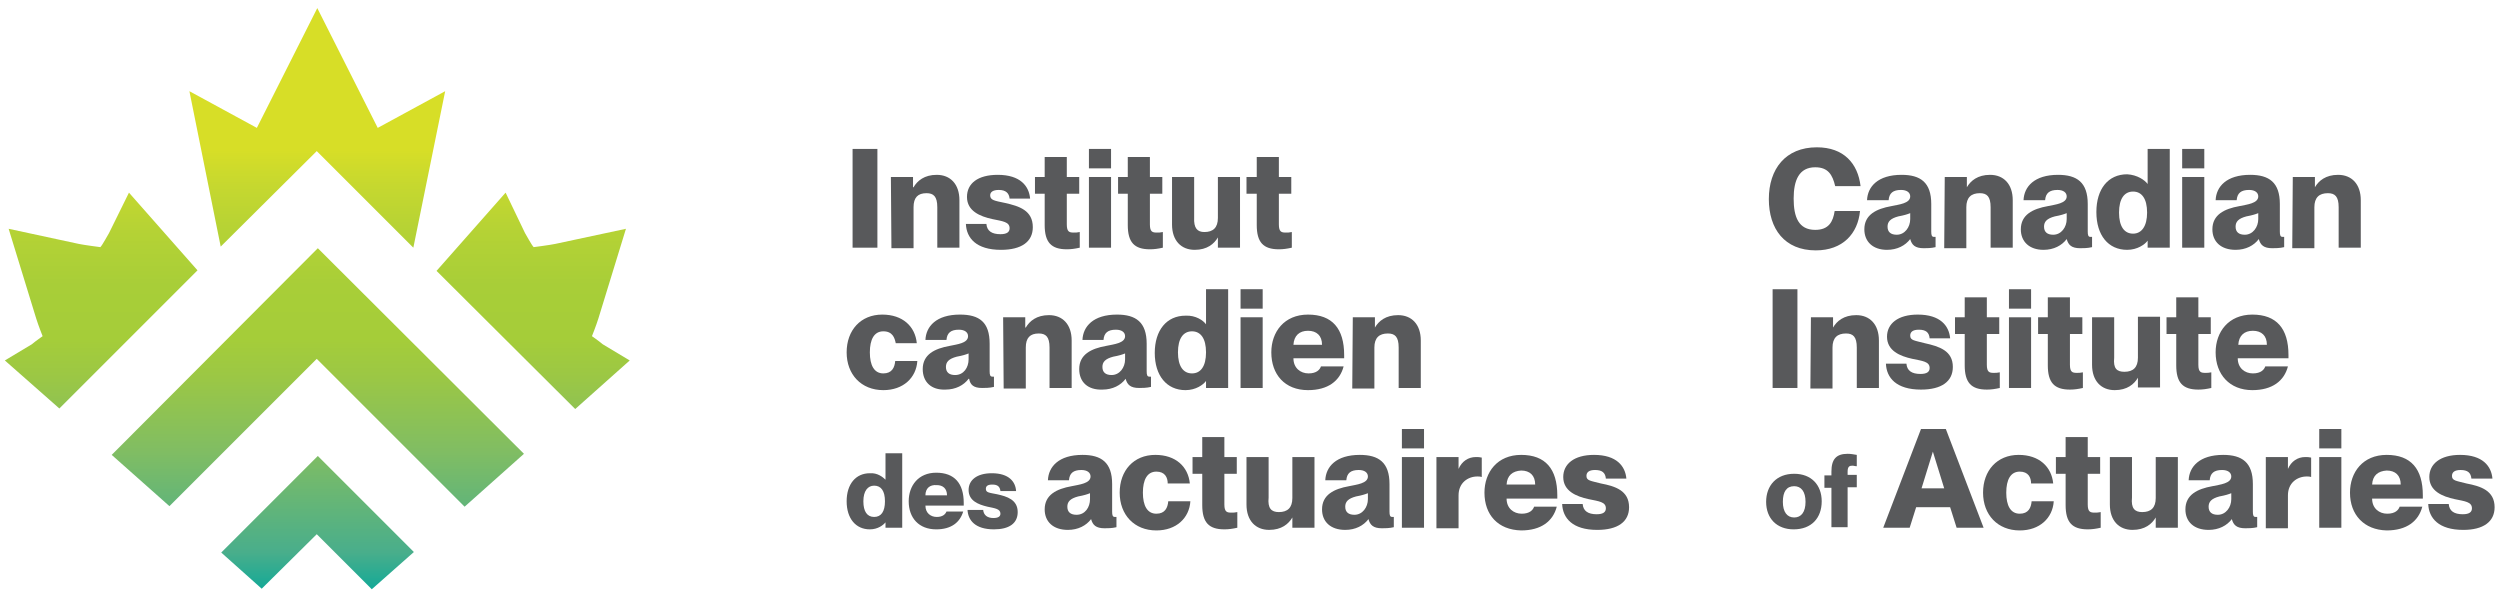 <?xml version="1.0" encoding="utf-8"?>
<!-- Generator: Adobe Illustrator 27.5.0, SVG Export Plug-In . SVG Version: 6.00 Build 0)  -->
<svg version="1.1" id="Layer_1" xmlns="http://www.w3.org/2000/svg" xmlns:xlink="http://www.w3.org/1999/xlink" x="0px" y="0px"
	 viewBox="0 0 463.3 112.9" style="enable-background:new 0 0 463.3 112.9;" xml:space="preserve">
<style type="text/css">
	.st0{fill:url(#SVGID_1_);}
	.st1{fill:#58595B;}
</style>
<g>
	<g>
		
			<linearGradient id="SVGID_1_" gradientUnits="userSpaceOnUse" x1="58.78" y1="1.123" x2="58.78" y2="85.099" gradientTransform="matrix(1 0 0 -1 0 112.871)">
			<stop  offset="0" style="stop-color:#00A79C"/>
			<stop  offset="0.112" style="stop-color:#49AE8B"/>
			<stop  offset="0.333" style="stop-color:#80BD63"/>
			<stop  offset="0.497" style="stop-color:#9BC745"/>
			<stop  offset="0.584" style="stop-color:#A5CD39"/>
			<stop  offset="0.701" style="stop-color:#A8CE38"/>
			<stop  offset="0.813" style="stop-color:#B4D235"/>
			<stop  offset="0.923" style="stop-color:#C6D82F"/>
			<stop  offset="1" style="stop-color:#D7DE27"/>
		</linearGradient>
		<path class="st0" d="M80.9,50.2l12.8-14.5l3.6,7.5c0.2,0.3,1.2,2.2,1.6,2.6c0,0,3.1-0.4,4-0.6l13.1-2.8L110.9,59
			c-0.4,1.3-1.2,3.3-1.2,3.3s1.3,0.9,2,1.5l5,3l-10.1,9L80.9,50.2z M58.9,84.5l-17.9,17.9l7.5,6.7L58.7,99l10.2,10.2l7.8-6.9
			L58.9,84.5z M58.7,28l17.9,17.9l5.9-29L70,23.7L58.8,1.5v0l0,0l0,0v0L47.6,23.7l-12.5-6.8l5.8,28.8L58.7,28z M0.9,66.8L11,75.7
			l25.6-25.6L23.9,35.7l-3.7,7.5c-0.2,0.3-1.2,2.2-1.6,2.6c0,0-3.1-0.4-4-0.6l-13-2.8L6.7,59c0.4,1.3,1.2,3.3,1.2,3.3
			s-1.3,0.9-2,1.5L0.9,66.8z M86.1,93.9l11-9.8L58.9,46L20.7,84.3l10.7,9.5l27.3-27.3L86.1,93.9z"/>
		<g>
			<path class="st1" d="M336.4,31c-3,0-4,2.4-4,5.8c0,3.4,0.9,5.8,4,5.8c2.5,0,3.3-1.5,3.6-3.5h4.7c-0.4,4.2-3.2,7.3-8.2,7.3
				c-5.8,0-8.7-4-8.7-9.5c0-5.6,3.1-9.6,8.9-9.6c5,0,7.6,3,8.1,7.2h-4.7C339.6,32.4,338.8,31,336.4,31z"/>
			<path class="st1" d="M345.5,42.5c0-2.7,2.2-3.8,5-4.3c1.4-0.3,3.5-0.5,3.5-1.8c0-0.7-0.6-1.2-1.7-1.2c-1.5,0-2.2,0.6-2.3,1.9H346
				c0.1-2.5,2-4.7,6.4-4.7c3.5,0,5.5,1.4,5.5,5.4v5.1c0,0.7,0.1,1,0.5,1c0.1,0,0.2,0,0.3,0v1.9c-0.8,0.2-1.7,0.2-2.2,0.2
				c-1.6,0-2.2-0.6-2.5-1.7h0c-0.9,1.2-2.4,2-4.3,2C347.1,46.3,345.5,44.8,345.5,42.5z M354,40.6v-1.1c-0.5,0.2-1.1,0.4-2.2,0.6
				c-1.5,0.4-2,1-2,1.9c0,1,0.6,1.5,1.7,1.5C353,43.5,354,42.1,354,40.6z"/>
			<path class="st1" d="M360.4,32.8h4.1v1.9h0c0.7-1.2,2-2.3,4.3-2.3c2.5,0,4.2,1.7,4.2,4.7v8.8h-4.1v-7.5c0-2-0.7-2.6-2-2.6
				c-1.6,0-2.5,0.8-2.5,2.6v7.6h-4.1L360.4,32.8L360.4,32.8z"/>
			<path class="st1" d="M374.5,42.5c0-2.7,2.2-3.8,5-4.3c1.4-0.3,3.5-0.5,3.5-1.8c0-0.7-0.6-1.2-1.7-1.2c-1.5,0-2.2,0.6-2.3,1.9H375
				c0.1-2.5,2-4.7,6.4-4.7c3.5,0,5.5,1.4,5.5,5.4v5.1c0,0.7,0.1,1,0.5,1c0.1,0,0.2,0,0.3,0v1.9c-0.8,0.2-1.7,0.2-2.2,0.2
				c-1.6,0-2.2-0.6-2.5-1.7h0c-0.9,1.2-2.4,2-4.3,2C376.1,46.3,374.5,44.8,374.5,42.5z M383,40.6v-1.1c-0.5,0.2-1.1,0.4-2.2,0.6
				c-1.5,0.4-2,1-2,1.9c0,1,0.6,1.5,1.7,1.5C382,43.5,383,42.1,383,40.6z"/>
			<path class="st1" d="M398,34.1v-6.5h4.1v18.3H398v-1.3h0c-0.5,0.7-1.9,1.7-3.8,1.7c-3.5,0-5.7-2.7-5.7-7s2.2-7,5.7-7
				C396.1,32.4,397.5,33.4,398,34.1L398,34.1z M397.9,39.4c0-2.6-1-3.9-2.6-3.9s-2.6,1.3-2.6,3.9c0,2.6,1,3.9,2.6,3.9
				S397.9,41.9,397.9,39.4z"/>
			<path class="st1" d="M408.5,27.6v3.6h-4.1v-3.6H408.5z M408.5,32.8v13.1h-4.1V32.8H408.5z"/>
			<path class="st1" d="M410,42.5c0-2.7,2.2-3.8,5-4.3c1.4-0.3,3.5-0.5,3.5-1.8c0-0.7-0.6-1.2-1.7-1.2c-1.5,0-2.2,0.6-2.3,1.9h-3.9
				c0.1-2.5,2-4.7,6.4-4.7c3.5,0,5.5,1.4,5.5,5.4v5.1c0,0.7,0.1,1,0.5,1c0.1,0,0.2,0,0.3,0v1.9c-0.8,0.2-1.7,0.2-2.2,0.2
				c-1.6,0-2.2-0.6-2.5-1.7h0c-0.9,1.2-2.4,2-4.3,2C411.6,46.3,410,44.8,410,42.5z M418.5,40.6v-1.1c-0.5,0.2-1.1,0.4-2.2,0.6
				c-1.5,0.4-2,1-2,1.9c0,1,0.6,1.5,1.7,1.5C417.5,43.5,418.5,42.1,418.5,40.6z"/>
			<path class="st1" d="M424.9,32.8h4.1v1.9h0c0.7-1.2,2-2.3,4.3-2.3c2.5,0,4.2,1.7,4.2,4.7v8.8h-4.1v-7.5c0-2-0.7-2.6-2-2.6
				c-1.6,0-2.5,0.8-2.5,2.6v7.6h-4.1L424.9,32.8L424.9,32.8z"/>
			<path class="st1" d="M333.1,53.6v18.3h-4.6V53.6H333.1z"/>
			<path class="st1" d="M335.6,58.8h4.1v1.9h0c0.7-1.2,2-2.3,4.3-2.3c2.5,0,4.2,1.7,4.2,4.7v8.8h-4.1v-7.5c0-2-0.7-2.6-2-2.6
				c-1.6,0-2.5,0.8-2.5,2.6v7.6h-4.1L335.6,58.8L335.6,58.8z"/>
			<path class="st1" d="M361.9,68c0,2.7-2.1,4.2-5.9,4.2c-4.6,0-6.4-2.2-6.5-4.8h3.8c0.1,1.3,1,1.9,2.6,1.9c1.2,0,1.7-0.4,1.7-1.1
				c0-1.2-1.3-1.3-3.2-1.7c-2.3-0.5-4.7-1.5-4.7-4.1c0-2.4,2-4.1,5.7-4.1c4.2,0,5.8,2.1,6,4.4h-3.8c-0.1-1.1-0.7-1.6-2-1.6
				c-1.1,0-1.6,0.4-1.6,1.1c0,0.9,0.8,0.9,2.7,1.4C359.4,64.2,361.9,65,361.9,68z"/>
			<path class="st1" d="M364.1,58.8v-3.7h4.1v3.7h2.3v3.1h-2.3v5.7c0,1.4,0.5,1.5,1.3,1.5c0.4,0,0.6,0,1.1-0.1v2.9
				c-0.9,0.2-1.6,0.3-2.4,0.3c-2.9,0-4.1-1.3-4.1-4.5v-5.8h-1.8v-3.1H364.1z"/>
			<path class="st1" d="M376.4,53.6v3.6h-4.1v-3.6H376.4z M376.4,58.8v13.1h-4.1V58.8H376.4z"/>
			<path class="st1" d="M379.5,58.8v-3.7h4.1v3.7h2.3v3.1h-2.3v5.7c0,1.4,0.5,1.5,1.3,1.5c0.4,0,0.6,0,1.1-0.1v2.9
				c-0.9,0.2-1.6,0.3-2.4,0.3c-2.9,0-4.1-1.3-4.1-4.5v-5.8h-1.8v-3.1H379.5z"/>
			<path class="st1" d="M393.7,68.9c1.6,0,2.5-0.8,2.5-2.6v-7.6h4.1v13.1h-4.1V70h0c-0.7,1.2-2,2.3-4.3,2.3c-2.5,0-4.2-1.7-4.2-4.7
				v-8.8h4.1v7.5C391.6,68.3,392.3,68.9,393.7,68.9z"/>
			<path class="st1" d="M403.3,58.8v-3.7h4.1v3.7h2.3v3.1h-2.3v5.7c0,1.4,0.5,1.5,1.3,1.5c0.4,0,0.6,0,1.1-0.1v2.9
				c-0.9,0.2-1.6,0.3-2.4,0.3c-2.9,0-4.1-1.3-4.1-4.5v-5.8h-1.8v-3.1H403.3z"/>
			<path class="st1" d="M410.6,65.3c0-3.8,2.4-7,6.8-7c4.5,0,6.7,2.6,6.7,7.5v0.6h-9.4c0,1.8,1.3,2.8,2.8,2.8c1.5,0,2.1-0.7,2.3-1.3
				h4.2c-0.7,2.7-2.9,4.4-6.6,4.4C413.2,72.3,410.6,69.4,410.6,65.3z M414.8,63.9h5.3c0-1.7-1-2.6-2.6-2.6
				C415.9,61.3,414.9,62.2,414.8,63.9z"/>
			<path class="st1" d="M327.3,93c0-3,1.9-5.2,5.2-5.2c3.2,0,5.1,2.1,5.1,5.1c0,3.1-1.9,5.2-5.2,5.2C329.3,98.1,327.3,96.1,327.3,93
				z M334.6,93c0-1.9-0.8-2.9-2.1-2.9c-1.4,0-2.1,1-2.1,2.9s0.8,2.9,2.1,2.9C333.8,95.9,334.6,94.9,334.6,93z"/>
			<path class="st1" d="M339.4,97.8v-7.4h-1.3v-2.3h1.3v-0.7c0-2.3,0.9-3.3,3-3.3c0.6,0,1.1,0.1,1.7,0.2v2.1c-0.4,0-0.5-0.1-0.8-0.1
				c-0.5,0-0.9,0.1-0.9,1.1v0.6h1.7v2.3h-1.7v7.4H339.4z"/>
			<path class="st1" d="M355.1,94l-1.2,3.8H349l7-18.3h4.6l7,18.3h-5l-1.2-3.8C361.3,94,355.1,94,355.1,94z M360.3,90.5l-2.1-6.8h0
				l-2.1,6.8H360.3z"/>
			<path class="st1" d="M374.3,87.4c-1.7,0-2.5,1.5-2.5,3.9s0.8,3.9,2.5,3.9c1.6,0,2.1-1.1,2.2-2.3h4.1c-0.2,3.1-2.6,5.4-6.3,5.4
				c-4.1,0-6.8-2.9-6.8-7c0-4.1,2.6-7,6.6-7c3.8,0,6.1,2.2,6.4,5.3h-4.1C376.4,88.5,375.9,87.4,374.3,87.4z"/>
			<path class="st1" d="M382.8,84.7v-3.7h4.1v3.7h2.3v3.1h-2.3v5.7c0,1.4,0.5,1.5,1.3,1.5c0.4,0,0.6,0,1.1-0.1v2.9
				c-0.9,0.2-1.6,0.3-2.4,0.3c-2.9,0-4.1-1.3-4.1-4.5v-5.8H381v-3.1L382.8,84.7L382.8,84.7z"/>
			<path class="st1" d="M397,94.9c1.6,0,2.5-0.8,2.5-2.6v-7.6h4.1v13.1h-4.1v-1.9h0c-0.7,1.2-2,2.3-4.3,2.3c-2.5,0-4.2-1.7-4.2-4.7
				v-8.8h4.1v7.5C394.9,94.2,395.6,94.9,397,94.9z"/>
			<path class="st1" d="M405,94.4c0-2.7,2.2-3.8,5-4.3c1.4-0.3,3.5-0.5,3.5-1.8c0-0.7-0.6-1.2-1.7-1.2c-1.5,0-2.2,0.6-2.3,1.9h-3.9
				c0.1-2.5,2-4.7,6.4-4.7c3.5,0,5.5,1.4,5.5,5.4v5.1c0,0.7,0.1,1,0.5,1c0.1,0,0.2,0,0.3,0v1.9c-0.8,0.2-1.7,0.2-2.2,0.2
				c-1.6,0-2.2-0.6-2.5-1.7h0c-0.9,1.2-2.4,2-4.3,2C406.6,98.2,405,96.7,405,94.4z M413.5,92.5v-1.1c-0.5,0.2-1.1,0.4-2.2,0.6
				c-1.5,0.4-2,1-2,1.9c0,1,0.6,1.5,1.7,1.5C412.5,95.4,413.5,94,413.5,92.5z"/>
			<path class="st1" d="M424,84.7v2.2h0c0.6-1.4,1.8-2.2,3.2-2.2c0.4,0,0.7,0,1.1,0.1v3.6c-0.3-0.1-0.6-0.1-0.8-0.1
				c-1.8,0-3.5,1.2-3.5,3.5v6.1h-4.1V84.7L424,84.7L424,84.7z"/>
			<path class="st1" d="M433.9,79.5v3.6h-4.1v-3.6H433.9z M433.9,84.7v13.1h-4.1V84.7C429.8,84.7,433.9,84.7,433.9,84.7z"/>
			<path class="st1" d="M435.5,91.3c0-3.8,2.4-7,6.8-7c4.5,0,6.7,2.6,6.7,7.5v0.6h-9.4c0,1.8,1.3,2.8,2.8,2.8c1.5,0,2.1-0.7,2.3-1.3
				h4.2c-0.7,2.7-2.9,4.4-6.6,4.4C438.1,98.2,435.5,95.4,435.5,91.3z M439.6,89.8h5.3c0-1.7-1-2.6-2.6-2.6
				C440.7,87.3,439.7,88.1,439.6,89.8z"/>
			<path class="st1" d="M462.3,94c0,2.7-2.1,4.2-5.8,4.2c-4.6,0-6.4-2.2-6.5-4.8h3.8c0.1,1.3,1,1.9,2.6,1.9c1.2,0,1.7-0.4,1.7-1.1
				c0-1.2-1.3-1.3-3.2-1.7c-2.3-0.5-4.7-1.5-4.7-4.1c0-2.4,2-4.1,5.7-4.1c4.2,0,5.8,2.1,6,4.4H458c-0.1-1.1-0.7-1.6-2-1.6
				c-1.1,0-1.6,0.4-1.6,1.1c0,0.9,0.8,0.9,2.7,1.4C459.7,90.1,462.3,90.9,462.3,94z"/>
		</g>
	</g>
	<g>
		<path class="st1" d="M162.6,27.6v18.3H158V27.6H162.6z"/>
		<path class="st1" d="M165.1,32.8h4.1v1.9h0.1c0.7-1.2,2-2.3,4.3-2.3c2.5,0,4.2,1.7,4.2,4.7v8.8h-4.1v-7.5c0-2-0.7-2.6-2-2.6
			c-1.6,0-2.4,0.8-2.4,2.6v7.6h-4.1L165.1,32.8L165.1,32.8z"/>
		<path class="st1" d="M191.4,42.1c0,2.7-2.1,4.2-5.9,4.2c-4.6,0-6.4-2.2-6.5-4.8h3.8c0.1,1.3,1,1.9,2.6,1.9c1.2,0,1.7-0.4,1.7-1.1
			c0-1.2-1.3-1.3-3.2-1.7c-2.3-0.5-4.7-1.5-4.7-4.1c0-2.5,2-4.1,5.7-4.1c4.2,0,5.8,2.1,6,4.4h-3.8c-0.1-1-0.7-1.6-2-1.6
			c-1.1,0-1.6,0.4-1.6,1c0,0.9,0.8,1,2.7,1.4C188.9,38.2,191.4,39,191.4,42.1z"/>
		<path class="st1" d="M193.6,32.8v-3.7h4.1v3.7h2.3v3.1h-2.3v5.7c0,1.4,0.5,1.5,1.3,1.5c0.4,0,0.6,0,1.1-0.1v2.9
			c-0.9,0.2-1.6,0.3-2.4,0.3c-2.9,0-4.1-1.3-4.1-4.5v-5.8h-1.8v-3.1L193.6,32.8L193.6,32.8z"/>
		<path class="st1" d="M205.9,27.6v3.6h-4.1v-3.6H205.9z M205.9,32.8v13.1h-4.1V32.8H205.9z"/>
		<path class="st1" d="M209,32.8v-3.7h4.1v3.7h2.3v3.1h-2.3v5.7c0,1.4,0.5,1.5,1.3,1.5c0.4,0,0.6,0,1.1-0.1v2.9
			c-0.9,0.2-1.6,0.3-2.4,0.3c-2.9,0-4.1-1.3-4.1-4.5v-5.8h-1.8v-3.1L209,32.8L209,32.8z"/>
		<path class="st1" d="M223.2,43c1.6,0,2.5-0.8,2.5-2.6v-7.6h4.1v13.1h-4.1V44h0c-0.7,1.2-2,2.3-4.3,2.3c-2.5,0-4.2-1.7-4.2-4.7
			v-8.8h4.1v7.5C221.2,42.3,221.9,43,223.2,43z"/>
		<path class="st1" d="M232.9,32.8v-3.7h4.1v3.7h2.3v3.1h-2.3v5.7c0,1.4,0.5,1.5,1.3,1.5c0.4,0,0.6,0,1.1-0.1v2.9
			c-0.9,0.2-1.6,0.3-2.4,0.3c-2.9,0-4.1-1.3-4.1-4.5v-5.8H231v-3.1L232.9,32.8L232.9,32.8z"/>
		<path class="st1" d="M163.7,61.4c-1.7,0-2.5,1.5-2.5,3.9c0,2.4,0.8,3.9,2.5,3.9c1.6,0,2.1-1.1,2.2-2.3h4.1
			c-0.2,3.1-2.6,5.4-6.3,5.4c-4.1,0-6.8-2.9-6.8-7c0-4.1,2.6-7,6.6-7c3.8,0,6.1,2.2,6.4,5.3H166C165.8,62.6,165.4,61.4,163.7,61.4z"
			/>
		<path class="st1" d="M171,68.4c0-2.7,2.2-3.8,5-4.3c1.4-0.3,3.4-0.5,3.4-1.8c0-0.7-0.6-1.2-1.7-1.2c-1.5,0-2.2,0.6-2.3,1.9h-3.9
			c0.1-2.5,2-4.7,6.4-4.7c3.6,0,5.5,1.4,5.5,5.4v5.1c0,0.7,0.1,1,0.5,1c0.1,0,0.2,0,0.3,0v1.9c-0.8,0.2-1.7,0.2-2.2,0.2
			c-1.6,0-2.2-0.6-2.4-1.7h-0.1c-0.9,1.2-2.4,2-4.3,2C172.6,72.3,171,70.8,171,68.4z M179.5,66.6v-1.1c-0.5,0.2-1.1,0.4-2.2,0.6
			c-1.5,0.4-2,1-2,1.9c0,1,0.6,1.5,1.7,1.5C178.6,69.5,179.5,68.1,179.5,66.6z"/>
		<path class="st1" d="M185.9,58.8h4.1v1.9h0.1c0.7-1.2,2-2.3,4.3-2.3c2.5,0,4.2,1.7,4.2,4.7v8.8h-4.1v-7.5c0-2-0.7-2.6-2-2.6
			c-1.6,0-2.4,0.8-2.4,2.6v7.6h-4.1L185.9,58.8L185.9,58.8z"/>
		<path class="st1" d="M200,68.4c0-2.7,2.2-3.8,5-4.3c1.4-0.3,3.5-0.5,3.5-1.8c0-0.7-0.6-1.2-1.7-1.2c-1.5,0-2.2,0.6-2.3,1.9h-3.9
			c0.1-2.5,2-4.7,6.4-4.7c3.5,0,5.5,1.4,5.5,5.4v5.1c0,0.7,0.1,1,0.5,1c0.1,0,0.2,0,0.3,0v1.9c-0.8,0.2-1.7,0.2-2.2,0.2
			c-1.6,0-2.2-0.6-2.5-1.7h0c-0.9,1.2-2.4,2-4.3,2C201.6,72.3,200,70.8,200,68.4z M208.5,66.6v-1.1c-0.5,0.2-1.1,0.4-2.2,0.6
			c-1.5,0.4-2,1-2,1.9c0,1,0.6,1.5,1.7,1.5C207.5,69.5,208.5,68.1,208.5,66.6z"/>
		<path class="st1" d="M223.5,60.1v-6.5h4.1v18.3h-4.1v-1.3h0c-0.5,0.7-1.9,1.7-3.8,1.7c-3.5,0-5.7-2.7-5.7-6.9s2.2-6.9,5.7-6.9
			C221.6,58.4,223,59.4,223.5,60.1L223.5,60.1z M223.5,65.3c0-2.6-1-3.9-2.6-3.9s-2.6,1.3-2.6,3.9c0,2.6,1,3.9,2.6,3.9
			C222.5,69.2,223.5,67.9,223.5,65.3z"/>
		<path class="st1" d="M234,53.6v3.6h-4.1v-3.6H234z M234,58.8v13.1h-4.1V58.8H234z"/>
		<path class="st1" d="M235.6,65.3c0-3.8,2.4-7,6.8-7c4.5,0,6.7,2.6,6.7,7.5v0.6h-9.4c0,1.8,1.3,2.8,2.8,2.8c1.5,0,2.1-0.7,2.3-1.3
			h4.2c-0.7,2.7-2.9,4.4-6.6,4.4C238.1,72.3,235.6,69.4,235.6,65.3z M239.7,63.9h5.3c0-1.7-1-2.6-2.6-2.6
			C240.8,61.3,239.8,62.2,239.7,63.9z"/>
		<path class="st1" d="M250.7,58.8h4.1v1.9h0c0.7-1.2,2-2.3,4.3-2.3c2.5,0,4.2,1.7,4.2,4.7v8.8h-4.1v-7.5c0-2-0.7-2.6-2-2.6
			c-1.6,0-2.5,0.8-2.5,2.6v7.6h-4.1L250.7,58.8L250.7,58.8z"/>
		<path class="st1" d="M164.1,88.9V84h3.1v13.8h-3.1v-1h0c-0.4,0.5-1.4,1.3-2.9,1.3c-2.6,0-4.3-2-4.3-5.2s1.7-5.2,4.3-5.2
			C162.6,87.6,163.6,88.4,164.1,88.9L164.1,88.9z M164,92.9c0-1.9-0.7-2.9-2-2.9c-1.2,0-2,1-2,2.9s0.7,2.9,2,2.9
			C163.3,95.8,164,94.8,164,92.9z"/>
		<path class="st1" d="M168.4,92.9c0-2.9,1.8-5.3,5.1-5.3c3.4,0,5.1,2,5.1,5.6v0.5h-7.1c0,1.4,1,2.1,2.1,2.1c1.1,0,1.6-0.5,1.8-1
			h3.1c-0.6,2-2.2,3.3-5,3.3C170.3,98.1,168.4,96,168.4,92.9z M171.5,91.8h4c0-1.3-0.8-1.9-1.9-1.9
			C172.3,89.8,171.5,90.5,171.5,91.8z"/>
		<path class="st1" d="M188.6,94.9c0,2.1-1.6,3.2-4.4,3.2c-3.5,0-4.8-1.7-4.9-3.6h2.9c0.1,1,0.8,1.5,1.9,1.5c0.9,0,1.3-0.3,1.3-0.8
			c0-0.9-1-1-2.4-1.3c-1.7-0.4-3.5-1.1-3.5-3.1c0-1.8,1.5-3.1,4.3-3.1c3.2,0,4.4,1.6,4.5,3.3h-2.9c-0.1-0.8-0.5-1.2-1.5-1.2
			c-0.9,0-1.2,0.3-1.2,0.8c0,0.7,0.6,0.7,2.1,1C186.6,92,188.6,92.6,188.6,94.9z"/>
		<path class="st1" d="M193.6,94.4c0-2.7,2.2-3.8,5-4.3c1.4-0.3,3.5-0.5,3.5-1.8c0-0.7-0.6-1.2-1.7-1.2c-1.5,0-2.2,0.6-2.3,1.9h-3.9
			c0.1-2.5,2-4.7,6.4-4.7c3.5,0,5.5,1.4,5.5,5.4v5.1c0,0.7,0.1,1,0.5,1c0.1,0,0.2,0,0.3,0v1.9c-0.8,0.2-1.7,0.2-2.2,0.2
			c-1.6,0-2.2-0.6-2.5-1.7h0c-0.9,1.2-2.4,2-4.3,2C195.2,98.2,193.6,96.7,193.6,94.4z M202,92.5v-1.1c-0.5,0.2-1.1,0.4-2.2,0.6
			c-1.5,0.4-2,1-2,1.9c0,1,0.6,1.5,1.7,1.5C201.1,95.4,202,94,202,92.5z"/>
		<path class="st1" d="M214.3,87.4c-1.7,0-2.5,1.5-2.5,3.9s0.8,3.9,2.5,3.9c1.6,0,2.1-1.1,2.2-2.3h4.1c-0.2,3.1-2.6,5.4-6.3,5.4
			c-4.1,0-6.8-2.9-6.8-7c0-4.1,2.6-7,6.6-7c3.8,0,6.1,2.2,6.4,5.3h-4.1C216.4,88.5,215.9,87.4,214.3,87.4z"/>
		<path class="st1" d="M222.8,84.7v-3.7h4.1v3.7h2.3v3.1h-2.3v5.7c0,1.4,0.5,1.5,1.3,1.5c0.4,0,0.6,0,1.1-0.1v2.9
			c-0.9,0.2-1.6,0.3-2.4,0.3c-2.9,0-4.1-1.3-4.1-4.5v-5.8h-1.8v-3.1L222.8,84.7L222.8,84.7z"/>
		<path class="st1" d="M237,94.9c1.6,0,2.5-0.8,2.5-2.6v-7.6h4.1v13.1h-4.1v-1.9h0c-0.7,1.2-2,2.3-4.3,2.3c-2.5,0-4.2-1.7-4.2-4.7
			v-8.8h4.1v7.5C234.9,94.2,235.6,94.9,237,94.9z"/>
		<path class="st1" d="M245,94.4c0-2.7,2.2-3.8,5-4.3c1.4-0.3,3.5-0.5,3.5-1.8c0-0.7-0.6-1.2-1.7-1.2c-1.5,0-2.2,0.6-2.3,1.9h-3.9
			c0.1-2.5,2-4.7,6.4-4.7c3.5,0,5.5,1.4,5.5,5.4v5.1c0,0.7,0.1,1,0.5,1c0.1,0,0.2,0,0.3,0v1.9c-0.8,0.2-1.7,0.2-2.2,0.2
			c-1.6,0-2.2-0.6-2.5-1.7h0c-0.9,1.2-2.4,2-4.3,2C246.6,98.2,245,96.7,245,94.4z M253.5,92.5v-1.1c-0.5,0.2-1.1,0.4-2.2,0.6
			c-1.5,0.4-2,1-2,1.9c0,1,0.6,1.5,1.7,1.5C252.5,95.4,253.5,94,253.5,92.5z"/>
		<path class="st1" d="M263.9,79.5v3.6h-4.1v-3.6H263.9z M263.9,84.7v13.1h-4.1V84.7C259.8,84.7,263.9,84.7,263.9,84.7z"/>
		<path class="st1" d="M270.3,84.7v2.2h0c0.6-1.4,1.8-2.2,3.2-2.2c0.4,0,0.7,0,1.1,0.1v3.6c-0.3-0.1-0.6-0.1-0.8-0.1
			c-1.8,0-3.5,1.2-3.5,3.5v6.1h-4.1V84.7L270.3,84.7L270.3,84.7z"/>
		<path class="st1" d="M275.1,91.3c0-3.8,2.4-7,6.8-7c4.5,0,6.7,2.6,6.7,7.5v0.6h-9.4c0,1.8,1.3,2.8,2.8,2.8c1.5,0,2.1-0.7,2.3-1.3
			h4.2c-0.7,2.7-2.9,4.4-6.6,4.4C277.6,98.2,275.1,95.4,275.1,91.3z M279.2,89.8h5.3c0-1.7-1-2.6-2.6-2.6
			C280.3,87.3,279.3,88.1,279.2,89.8z"/>
		<path class="st1" d="M301.9,94c0,2.7-2.1,4.2-5.9,4.2c-4.6,0-6.4-2.2-6.5-4.8h3.8c0.1,1.3,1,1.9,2.6,1.9c1.2,0,1.7-0.4,1.7-1.1
			c0-1.2-1.3-1.3-3.2-1.7c-2.3-0.5-4.7-1.5-4.7-4.1c0-2.4,2-4.1,5.7-4.1c4.2,0,5.8,2.1,6,4.4h-3.8c-0.1-1.1-0.7-1.6-2-1.6
			c-1.1,0-1.6,0.4-1.6,1.1c0,0.9,0.8,0.9,2.7,1.4C299.3,90.1,301.9,90.9,301.9,94z"/>
	</g>
</g>
</svg>
